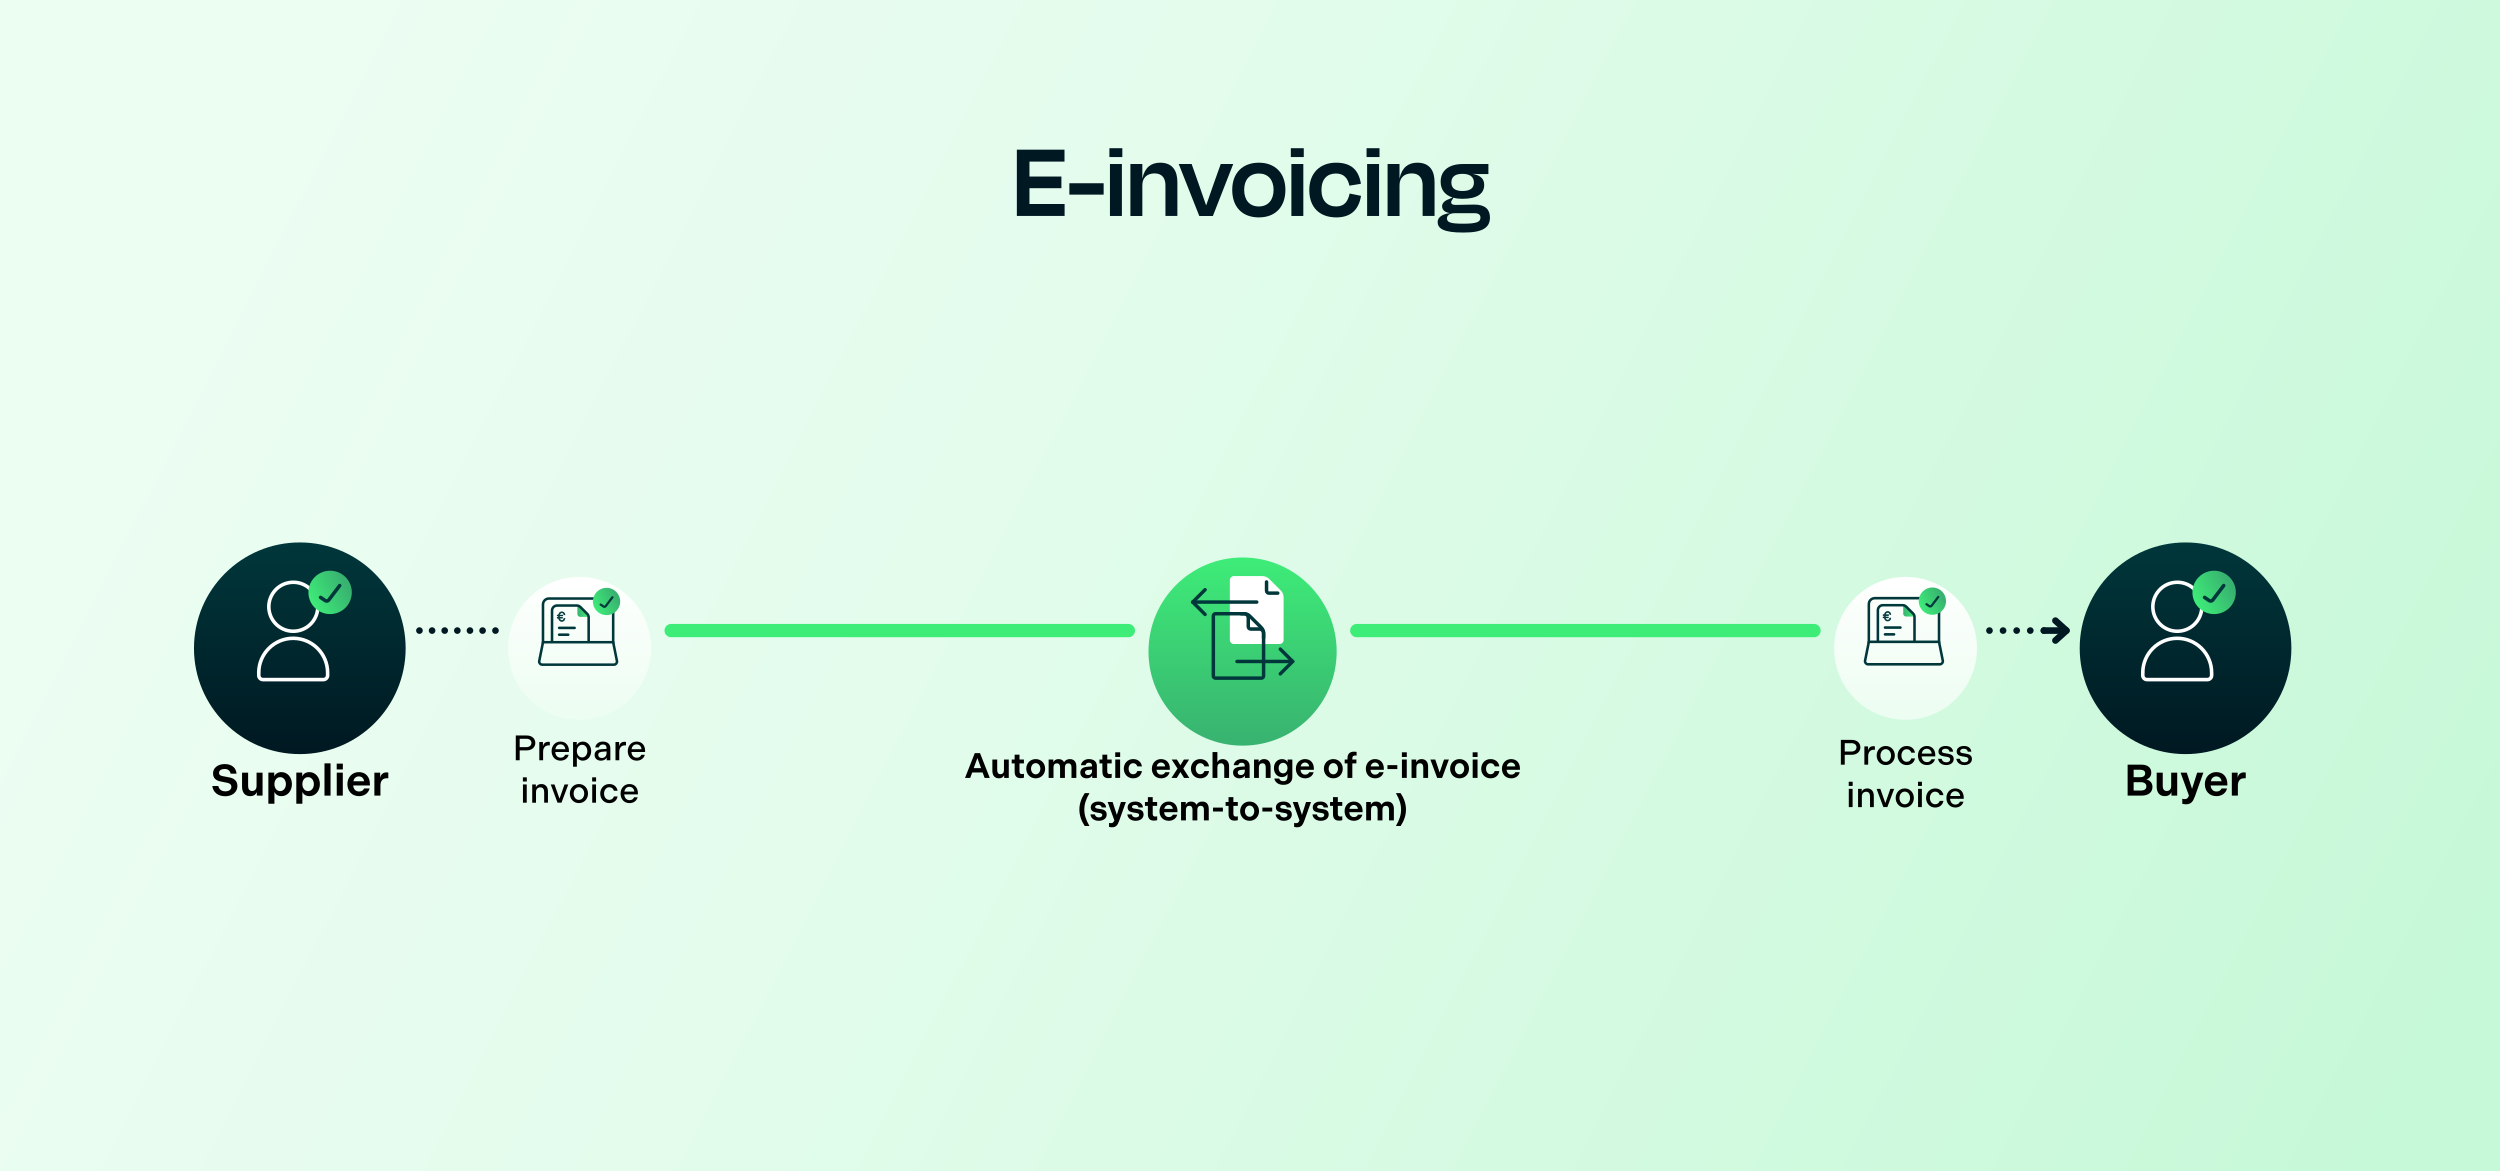 <?xml version="1.0" encoding="UTF-8"?>
<svg id="Layer_1" data-name="Layer 1" xmlns="http://www.w3.org/2000/svg" xmlns:xlink="http://www.w3.org/1999/xlink" viewBox="0 0 565.269 264.846">
  <defs>
    <style>
      .cls-1, .cls-2, .cls-3, .cls-4, .cls-5, .cls-6, .cls-7, .cls-8, .cls-9, .cls-10 {
        stroke-linecap: round;
      }

      .cls-1, .cls-2, .cls-3, .cls-4, .cls-5, .cls-6, .cls-7, .cls-8, .cls-10 {
        fill: none;
      }

      .cls-1, .cls-5 {
        stroke-width: .806px;
      }

      .cls-1, .cls-6, .cls-7, .cls-8, .cls-9 {
        stroke: #00373b;
      }

      .cls-11 {
        fill: url(#linear-gradient);
      }

      .cls-11, .cls-12, .cls-13, .cls-14, .cls-15, .cls-16, .cls-17, .cls-18, .cls-19, .cls-20, .cls-21, .cls-22, .cls-23, .cls-24, .cls-25 {
        stroke-width: 0px;
      }

      .cls-2 {
        stroke-dasharray: 0 0 .01 3.067;
      }

      .cls-2, .cls-3, .cls-4, .cls-6, .cls-9, .cls-10 {
        stroke-linejoin: round;
      }

      .cls-2, .cls-4, .cls-10 {
        stroke: #001821;
        stroke-width: 1.5px;
      }

      .cls-3 {
        stroke: #3eec78;
        stroke-width: 3px;
      }

      .cls-4 {
        stroke-dasharray: 0 0 0 2.855;
      }

      .cls-12 {
        fill: url(#Fill_Gradient);
      }

      .cls-13 {
        fill: url(#Fill_Gradient-2);
      }

      .cls-14 {
        fill: url(#Fill_Gradient-5);
      }

      .cls-15 {
        fill: url(#Fill_Gradient-6);
      }

      .cls-16 {
        fill: url(#Fill_Gradient-4);
      }

      .cls-17 {
        fill: url(#Fill_Gradient-3);
      }

      .cls-18 {
        fill: #000;
      }

      .cls-19 {
        fill: url(#linear-gradient-5);
        filter: url(#drop-shadow-42);
      }

      .cls-20 {
        fill: url(#linear-gradient-6);
        filter: url(#drop-shadow-43);
      }

      .cls-21 {
        fill: url(#linear-gradient-4);
        filter: url(#drop-shadow-23);
      }

      .cls-22 {
        fill: url(#linear-gradient-3);
        filter: url(#drop-shadow-22);
      }

      .cls-23 {
        fill: url(#linear-gradient-2);
        filter: url(#drop-shadow-21);
      }

      .cls-5 {
        stroke: #fff;
      }

      .cls-6 {
        stroke-width: .788px;
      }

      .cls-7 {
        stroke-width: .581px;
      }

      .cls-8 {
        stroke-width: .509px;
      }

      .cls-9 {
        fill: #00373b;
        stroke-width: .155px;
      }

      .cls-24 {
        fill: #fff;
      }

      .cls-25 {
        fill: #001821;
      }
    </style>
    <linearGradient id="linear-gradient" x1="68.298" y1="22.352" x2="547.732" y2="268.563" gradientUnits="userSpaceOnUse">
      <stop offset="0" stop-color="#ecfdf2"/>
      <stop offset=".334" stop-color="#e3fcec"/>
      <stop offset=".869" stop-color="#cbf9db"/>
      <stop offset="1" stop-color="#c5f9d7"/>
    </linearGradient>
    <linearGradient id="linear-gradient-2" x1="430.859" y1="126.848" x2="430.859" y2="159.154" gradientUnits="userSpaceOnUse">
      <stop offset="0" stop-color="#fff"/>
      <stop offset="1" stop-color="#ecfdf1"/>
    </linearGradient>
    <filter id="drop-shadow-21" filterUnits="userSpaceOnUse">
      <feOffset dx="0" dy="3.6"/>
      <feGaussianBlur result="blur" stdDeviation="3.6"/>
      <feFlood flood-color="#327f53" flood-opacity=".3"/>
      <feComposite in2="blur" operator="in"/>
      <feComposite in="SourceGraphic"/>
    </filter>
    <linearGradient id="linear-gradient-3" x1="131.054" x2="131.054" xlink:href="#linear-gradient-2"/>
    <filter id="drop-shadow-22" filterUnits="userSpaceOnUse">
      <feOffset dx="0" dy="3.6"/>
      <feGaussianBlur result="blur-2" stdDeviation="3.6"/>
      <feFlood flood-color="#327f53" flood-opacity=".3"/>
      <feComposite in2="blur-2" operator="in"/>
      <feComposite in="SourceGraphic"/>
    </filter>
    <linearGradient id="Fill_Gradient" data-name="Fill Gradient" x1="130.553" y1="138.22" x2="133.063" y2="138.22" gradientUnits="userSpaceOnUse">
      <stop offset="0" stop-color="#38b270"/>
      <stop offset="1" stop-color="#3eec78"/>
    </linearGradient>
    <linearGradient id="Fill_Gradient-2" data-name="Fill Gradient" x1="139.445" y1="-3239.851" x2="134.37" y2="-3242.579" gradientTransform="translate(0 -3105.09) scale(1 -1)" xlink:href="#Fill_Gradient"/>
    <linearGradient id="linear-gradient-4" x1="280.956" y1="121.304" x2="280.956" y2="163.854" gradientUnits="userSpaceOnUse">
      <stop offset="0" stop-color="#3eec78"/>
      <stop offset="1" stop-color="#38b270"/>
    </linearGradient>
    <filter id="drop-shadow-23" filterUnits="userSpaceOnUse">
      <feOffset dx="0" dy="4.742"/>
      <feGaussianBlur result="blur-3" stdDeviation="4.742"/>
      <feFlood flood-color="#327f53" flood-opacity=".3"/>
      <feComposite in2="blur-3" operator="in"/>
      <feComposite in="SourceGraphic"/>
    </filter>
    <linearGradient id="Fill_Gradient-3" data-name="Fill Gradient" x1="430.337" y1="138.141" x2="432.846" y2="138.141" xlink:href="#Fill_Gradient"/>
    <linearGradient id="Fill_Gradient-4" data-name="Fill Gradient" x1="439.228" y1="-3239.771" x2="434.154" y2="-3242.499" gradientTransform="translate(0 -3105.09) scale(1 -1)" xlink:href="#Fill_Gradient"/>
    <linearGradient id="linear-gradient-5" x1="67.79" y1="118.649" x2="67.79" y2="166.509" gradientUnits="userSpaceOnUse">
      <stop offset="0" stop-color="#00373b"/>
      <stop offset="1" stop-color="#001821"/>
    </linearGradient>
    <filter id="drop-shadow-42" filterUnits="userSpaceOnUse">
      <feOffset dx="0" dy="4"/>
      <feGaussianBlur result="blur-4" stdDeviation="4"/>
      <feFlood flood-color="#327f53" flood-opacity=".4"/>
      <feComposite in2="blur-4" operator="in"/>
      <feComposite in="SourceGraphic"/>
    </filter>
    <linearGradient id="linear-gradient-6" x1="494.168" x2="494.168" xlink:href="#linear-gradient-5"/>
    <filter id="drop-shadow-43" filterUnits="userSpaceOnUse">
      <feOffset dx="0" dy="4"/>
      <feGaussianBlur result="blur-5" stdDeviation="4"/>
      <feFlood flood-color="#327f53" flood-opacity=".4"/>
      <feComposite in2="blur-5" operator="in"/>
      <feComposite in="SourceGraphic"/>
    </filter>
    <linearGradient id="Fill_Gradient-5" data-name="Fill Gradient" x1="504.286" y1="-3237.072" x2="496.234" y2="-3241.401" gradientTransform="translate(0 -3105.09) scale(1 -1)" xlink:href="#Fill_Gradient"/>
    <linearGradient id="Fill_Gradient-6" data-name="Fill Gradient" x1="78.296" y1="-3237.072" x2="70.244" y2="-3241.401" gradientTransform="translate(0 -3105.09) scale(1 -1)" xlink:href="#Fill_Gradient"/>
  </defs>
  <rect class="cls-11" width="565.269" height="264.846"/>
  <g>
    <path class="cls-25" d="M229.918,33.836h10.773v2.699h-7.923v3.374h7.223v2.649h-7.223v3.574h7.947v2.699h-10.797v-14.996Z"/>
    <path class="cls-25" d="M249.541,41.433v2.574h-7.748v-2.574h7.748Z"/>
    <path class="cls-25" d="M250.843,35.511v-2h2.924v2h-2.924ZM250.968,48.832v-11.747h2.699v11.747h-2.699Z"/>
    <path class="cls-25" d="M258.292,48.832h-2.699v-11.747h2.699v3.225h.025c.524-2.5,2.024-3.524,3.998-3.524,2.825,0,3.899,1.85,3.899,4.398v7.648h-2.699v-6.948c0-1.425-.625-2.675-2.449-2.675-1.725,0-2.774,1-2.774,2.675v6.948Z"/>
    <path class="cls-25" d="M271.167,48.832l-4.648-11.747h2.924l1.6,4.549c.55,1.574,1.15,3.249,1.649,4.749h.051c.524-1.5,1.1-3.175,1.649-4.749l1.624-4.549h2.824l-4.599,11.747h-3.074Z"/>
    <path class="cls-25" d="M278.617,42.933c0-3.874,2.399-6.148,6.023-6.148,3.6,0,5.999,2.274,5.999,6.148,0,3.849-2.274,6.224-5.999,6.224-3.773,0-6.023-2.375-6.023-6.224ZM281.317,42.908c0,2.274,1.175,3.774,3.3,3.774,2.149,0,3.349-1.5,3.349-3.774,0-2.249-1.249-3.674-3.324-3.674-2.1,0-3.324,1.425-3.324,3.674Z"/>
    <path class="cls-25" d="M291.867,35.511v-2h2.924v2h-2.924ZM291.992,48.832v-11.747h2.699v11.747h-2.699Z"/>
    <path class="cls-25" d="M302.065,39.234c-1.924,0-3.274,1.2-3.274,3.724,0,2.399,1.325,3.725,3.324,3.725,1.975,0,2.675-1.25,3.05-2.925l2.574.525c-.475,2.999-2.175,4.874-5.573,4.874-3.699,0-6.124-2.175-6.124-6.174,0-3.899,2.475-6.198,6.049-6.198,3.524,0,5.148,1.749,5.623,4.773l-2.599.425c-.351-1.649-1.225-2.749-3.05-2.749Z"/>
    <path class="cls-25" d="M308.992,35.511v-2h2.924v2h-2.924ZM309.117,48.832v-11.747h2.699v11.747h-2.699Z"/>
    <path class="cls-25" d="M316.442,48.832h-2.699v-11.747h2.699v3.225h.024c.525-2.5,2.025-3.524,4-3.524,2.824,0,3.898,1.85,3.898,4.398v7.648h-2.699v-6.948c0-1.425-.625-2.675-2.449-2.675-1.725,0-2.774,1-2.774,2.675v6.948Z"/>
    <path class="cls-25" d="M325.067,50.181c0-1,.975-1.774,2.8-1.999-1.15-.15-1.8-.7-1.8-1.575,0-.6.524-1.225,1.475-1.55l.899-.399c-1.749-.55-2.699-1.8-2.699-3.549,0-2.575,1.875-4.024,5.049-4.024h5.749v2.274h-1.524c-.575,0-1.15,0-1.975-.05v.024c1.449.275,2.549.9,2.549,2.475,0,2.074-1.725,3.149-4.924,3.149-.75,0-1.425-.075-2.024-.25l-.25.4c-.149.249-.274.399-.274.6,0,.449.324.625,1.024.625,1.399,0,2.899-.075,4.199-.075,2.499,0,3.549,1.1,3.549,2.924,0,2.2-1.524,3.425-5.974,3.399-4.573.025-5.849-.925-5.849-2.399ZM334.74,49.181c0-.524-.325-.975-1.3-.975h-4.499c-1.225,0-1.774.575-1.774,1.149,0,.9.7,1.226,3.699,1.226,3.199,0,3.874-.45,3.874-1.4ZM328.167,41.259c0,1.175.675,1.925,2.524,1.925s2.574-.725,2.574-1.925c0-1.225-.85-1.949-2.6-1.949-1.8,0-2.499.774-2.499,1.949Z"/>
  </g>
  <line class="cls-3" x1="151.753" y1="142.579" x2="255.136" y2="142.579"/>
  <line class="cls-3" x1="306.777" y1="142.579" x2="410.16" y2="142.579"/>
  <circle class="cls-23" cx="430.859" cy="143" r="16.153"/>
  <circle class="cls-22" cx="131.054" cy="143" r="16.153"/>
  <g>
    <g>
      <path class="cls-7" d="M137.238,135.331h.055c.746,0,1.351.605,1.351,1.351v8.524h-15.869v-8.524c0-.746.605-1.351,1.351-1.351h13.112Z"/>
      <path class="cls-7" d="M138.644,145.206l.852,4.253c.085.426-.24.824-.675.824h-8.375s.527,0,.527,0h-8.375c-.434,0-.76-.398-.675-.824l.852-4.253"/>
    </g>
    <path class="cls-12" d="M131.189,139.484c-.35,0-.636-.285-.636-.636v-1.705c0-.103.084-.188.187-.188h.07l.064.056,2.134,2.152c.053.053.069.134.04.204-.029.07-.097.116-.173.116h-1.686Z"/>
    <path class="cls-7" d="M124.817,145.092v-7.031c0-.631.511-1.142,1.142-1.142h4.465c.299,0,.586.119.798.331l1.548,1.548c.212.212.331.499.331.798v5.497"/>
    <line class="cls-7" x1="126.427" y1="143.514" x2="128.481" y2="143.514"/>
    <line class="cls-7" x1="126.427" y1="141.973" x2="129.923" y2="141.973"/>
    <g>
      <path class="cls-13" d="M139.328,133.812c1.207,1.207,1.207,3.165,0,4.372-1.207,1.207-3.165,1.207-4.372,0-1.207-1.207-1.207-3.165,0-4.372,1.207-1.207,3.165-1.207,4.372,0Z"/>
      <path class="cls-8" d="M135.811,136.696l.655.446c.155.105.365.071.479-.078l1.528-2.016"/>
    </g>
    <path class="cls-9" d="M125.999,139.595h.265c-.006-.056-.009-.113-.009-.172s.003-.116.009-.172h-.265v-.167h.289c.083-.428.333-.744.753-.744.39,0,.643.303.705.669h-.217c-.056-.25-.208-.482-.491-.482-.288,0-.461.229-.526.556h.735l-.018.167h-.741c-.003.057-.006.113-.006.172s.003.116.006.172h.699l-.018.167h-.657c.065.327.238.556.526.556.283,0,.434-.232.491-.482h.217c-.062.366-.315.669-.705.669-.419,0-.669-.315-.753-.744h-.289v-.167Z"/>
  </g>
  <g>
    <path class="cls-18" d="M220.403,170.295h1.191l2.199,5.597h-1.168l-.447-1.231h-2.358l-.448,1.231h-1.176l2.207-5.597ZM221.826,173.684l-.832-2.286-.831,2.286h1.663Z"/>
    <path class="cls-18" d="M224.38,171.734h1.096v2.406c0,.527.208.911.728.911.504,0,.8-.344.8-.911v-2.406h1.087v4.157h-1.039v-.632c-.185.432-.576.728-1.191.728-.983,0-1.48-.688-1.48-1.711v-2.542Z"/>
    <path class="cls-18" d="M229.42,174.484v-1.871h-.664v-.879h.664v-1.096h1.095v1.096h1v.879h-1v1.839c0,.368.185.576.552.576.192,0,.352-.032.456-.072v.888c-.168.064-.464.103-.768.103-.88,0-1.335-.495-1.335-1.463Z"/>
    <path class="cls-18" d="M232.044,173.812c0-1.207.879-2.175,2.135-2.175,1.255,0,2.135.968,2.135,2.175,0,1.208-.88,2.175-2.135,2.175-1.256,0-2.135-.967-2.135-2.175ZM235.233,173.812c0-.632-.384-1.263-1.055-1.263-.672,0-1.056.631-1.056,1.263s.384,1.272,1.056,1.272c.671,0,1.055-.64,1.055-1.272Z"/>
    <path class="cls-18" d="M237.107,171.734h1.056v.655c.184-.448.552-.752,1.183-.752.64,0,1.04.28,1.248.728.239-.432.64-.728,1.31-.728.976,0,1.464.656,1.464,1.655v2.599h-1.096v-2.431c0-.527-.24-.863-.728-.863s-.76.319-.76.888v2.406h-1.095v-2.431c0-.527-.232-.863-.729-.863-.487,0-.759.319-.759.888v2.406h-1.096v-4.157Z"/>
    <path class="cls-18" d="M245.914,173.365l1.008-.08v-.152c0-.415-.231-.68-.712-.68-.44,0-.711.248-.759.568h-1.04c.128-.824.815-1.384,1.799-1.384,1.176,0,1.8.624,1.8,1.567v2.687h-1.056v-.567c-.16.359-.616.663-1.239.663-.88,0-1.447-.512-1.447-1.303,0-.815.567-1.239,1.647-1.319ZM246.011,175.244c.56,0,.911-.352.911-.951v-.28l-.791.064c-.496.04-.808.185-.808.576,0,.352.247.592.688.592Z"/>
    <path class="cls-18" d="M249.26,174.484v-1.871h-.664v-.879h.664v-1.096h1.095v1.096h1v.879h-1v1.839c0,.368.185.576.552.576.192,0,.352-.032.456-.072v.888c-.168.064-.464.103-.768.103-.88,0-1.335-.495-1.335-1.463Z"/>
    <path class="cls-18" d="M252.163,170.102h1.111v1.056h-1.111v-1.056ZM252.171,171.734h1.096v4.157h-1.096v-4.157Z"/>
    <path class="cls-18" d="M256.218,171.637c1.12,0,1.848.696,1.976,1.647h-1.048c-.12-.408-.416-.72-.919-.72-.672,0-1.04.592-1.04,1.247,0,.656.368,1.256,1.04,1.256.503,0,.799-.32.919-.728h1.048c-.128.951-.856,1.647-1.976,1.647-1.295,0-2.118-.999-2.118-2.175,0-1.175.823-2.175,2.118-2.175Z"/>
    <path class="cls-18" d="M262.507,171.637c1.318,0,2.007.943,2.007,2.151v.264h-3.022c.04.623.415,1.096,1.055,1.096.512,0,.784-.24.92-.552h.991c-.191.823-.935,1.391-1.902,1.391-1.336,0-2.111-.951-2.111-2.175,0-1.215.848-2.175,2.063-2.175ZM263.466,173.293c-.072-.519-.416-.88-.959-.88-.536,0-.888.376-.984.88h1.943Z"/>
    <path class="cls-18" d="M266.242,173.772l-1.319-2.038h1.176l.8,1.295.791-1.295h1.176l-1.312,2.038,1.359,2.119h-1.191l-.823-1.327-.824,1.327h-1.19l1.358-2.119Z"/>
    <path class="cls-18" d="M271.395,171.637c1.119,0,1.847.696,1.975,1.647h-1.047c-.12-.408-.416-.72-.92-.72-.672,0-1.039.592-1.039,1.247,0,.656.367,1.256,1.039,1.256.504,0,.8-.32.92-.728h1.047c-.128.951-.856,1.647-1.975,1.647-1.296,0-2.119-.999-2.119-2.175,0-1.175.823-2.175,2.119-2.175Z"/>
    <path class="cls-18" d="M274.163,170.054h1.096v2.303c.168-.44.575-.72,1.159-.72.983,0,1.487.68,1.487,1.703v2.551h-1.096v-2.406c0-.52-.224-.904-.743-.904-.504,0-.808.336-.808.912v2.398h-1.096v-5.837Z"/>
    <path class="cls-18" d="M280.45,173.365l1.008-.08v-.152c0-.415-.232-.68-.712-.68-.44,0-.712.248-.76.568h-1.039c.128-.824.815-1.384,1.799-1.384,1.176,0,1.799.624,1.799,1.567v2.687h-1.055v-.567c-.16.359-.616.663-1.239.663-.88,0-1.447-.512-1.447-1.303,0-.815.567-1.239,1.647-1.319ZM280.546,175.244c.56,0,.912-.352.912-.951v-.28l-.792.064c-.495.04-.808.185-.808.576,0,.352.248.592.688.592Z"/>
    <path class="cls-18" d="M283.547,171.734h1.056v.639c.191-.447.575-.735,1.199-.735.983,0,1.487.688,1.487,1.711v2.543h-1.096v-2.398c0-.528-.224-.912-.743-.912-.504,0-.808.344-.808.912v2.398h-1.096v-4.157Z"/>
    <path class="cls-18" d="M289.891,171.637c.615,0,1.071.312,1.247.735v-.639h1.071v3.926c0,1.167-.8,1.799-2.015,1.799-1.111,0-1.887-.536-2.063-1.424h1.112c.096.36.423.6.919.6.688,0,.951-.375.951-1.111v-.567c-.136.408-.607.752-1.223.752-1.088,0-1.848-.848-1.848-2.031,0-1.191.76-2.039,1.848-2.039ZM290.13,174.86c.568,0,.983-.472.983-1.184,0-.72-.424-1.184-.983-1.184-.631,0-1.016.496-1.016,1.184,0,.672.393,1.184,1.016,1.184Z"/>
    <path class="cls-18" d="M295.067,171.637c1.319,0,2.007.943,2.007,2.151v.264h-3.022c.04.623.416,1.096,1.056,1.096.512,0,.783-.24.919-.552h.991c-.191.823-.935,1.391-1.902,1.391-1.335,0-2.111-.951-2.111-2.175,0-1.215.848-2.175,2.063-2.175ZM296.026,173.293c-.071-.519-.415-.88-.959-.88-.536,0-.888.376-.983.88h1.942Z"/>
    <path class="cls-18" d="M299.339,173.812c0-1.207.88-2.175,2.135-2.175,1.256,0,2.135.968,2.135,2.175,0,1.208-.879,2.175-2.135,2.175-1.255,0-2.135-.967-2.135-2.175ZM302.529,173.812c0-.632-.384-1.263-1.056-1.263-.671,0-1.055.631-1.055,1.263s.384,1.272,1.055,1.272c.672,0,1.056-.64,1.056-1.272Z"/>
    <path class="cls-18" d="M304.675,172.613h-.632v-.879h.632v-.265c0-.959.44-1.511,1.503-1.511.24,0,.448.023.56.048v.848c-.071-.017-.191-.032-.344-.032-.424,0-.623.224-.623.632v.28h.919v.879h-.919v3.278h-1.096v-3.278Z"/>
    <path class="cls-18" d="M310.89,171.637c1.319,0,2.007.943,2.007,2.151v.264h-3.022c.04.623.416,1.096,1.056,1.096.512,0,.783-.24.919-.552h.992c-.192.823-.935,1.391-1.903,1.391-1.335,0-2.111-.951-2.111-2.175,0-1.215.848-2.175,2.063-2.175ZM311.849,173.293c-.071-.519-.416-.88-.959-.88-.536,0-.888.376-.983.88h1.942Z"/>
    <path class="cls-18" d="M313.715,173.005h2.231v.888h-2.231v-.888Z"/>
    <path class="cls-18" d="M316.979,170.102h1.111v1.056h-1.111v-1.056ZM316.986,171.734h1.096v4.157h-1.096v-4.157Z"/>
    <path class="cls-18" d="M319.162,171.734h1.056v.639c.191-.447.575-.735,1.199-.735.983,0,1.487.688,1.487,1.711v2.543h-1.096v-2.398c0-.528-.224-.912-.743-.912-.504,0-.808.344-.808.912v2.398h-1.096v-4.157Z"/>
    <path class="cls-18" d="M323.419,171.734h1.103l.991,2.926.991-2.926h1.096l-1.527,4.157h-1.119l-1.535-4.157Z"/>
    <path class="cls-18" d="M327.882,173.812c0-1.207.88-2.175,2.135-2.175,1.256,0,2.135.968,2.135,2.175,0,1.208-.879,2.175-2.135,2.175-1.255,0-2.135-.967-2.135-2.175ZM331.072,173.812c0-.632-.384-1.263-1.056-1.263-.671,0-1.055.631-1.055,1.263s.384,1.272,1.055,1.272c.672,0,1.056-.64,1.056-1.272Z"/>
    <path class="cls-18" d="M332.979,170.102h1.111v1.056h-1.111v-1.056ZM332.986,171.734h1.096v4.157h-1.096v-4.157Z"/>
    <path class="cls-18" d="M337.033,171.637c1.119,0,1.847.696,1.975,1.647h-1.047c-.12-.408-.416-.72-.92-.72-.671,0-1.039.592-1.039,1.247,0,.656.368,1.256,1.039,1.256.504,0,.8-.32.92-.728h1.047c-.128.951-.856,1.647-1.975,1.647-1.295,0-2.119-.999-2.119-2.175,0-1.175.824-2.175,2.119-2.175Z"/>
    <path class="cls-18" d="M341.665,171.637c1.319,0,2.007.943,2.007,2.151v.264h-3.022c.04.623.416,1.096,1.056,1.096.512,0,.783-.24.919-.552h.992c-.192.823-.935,1.391-1.903,1.391-1.335,0-2.111-.951-2.111-2.175,0-1.215.848-2.175,2.063-2.175ZM342.624,173.293c-.071-.519-.416-.88-.959-.88-.536,0-.888.376-.983.88h1.942Z"/>
    <path class="cls-18" d="M245.271,179.335h1.063c-.823,1.431-1.167,2.534-1.167,3.718s.344,2.286,1.167,3.718h-1.063c-.76-1.136-1.216-2.398-1.216-3.718s.456-2.583,1.216-3.718Z"/>
    <path class="cls-18" d="M246.56,184.148h.999c.08.399.376.679.903.679.479,0,.775-.216.775-.535,0-.24-.159-.392-.552-.456l-.895-.151c-.775-.128-1.159-.48-1.159-1.144,0-.775.696-1.304,1.72-1.304s1.679.504,1.751,1.336h-1c-.056-.328-.288-.568-.751-.568-.433,0-.728.16-.728.448,0,.224.136.311.479.367l.903.144c.831.128,1.231.519,1.231,1.215,0,.872-.775,1.407-1.775,1.407-1.063,0-1.783-.535-1.902-1.438Z"/>
    <path class="cls-18" d="M250.759,186.963v-.912c.137.056.296.072.456.072.424,0,.592-.232.72-.592l.024-.056-1.512-4.142h1.119l.96,2.926.928-2.926h1.119l-1.48,4.157-.056.144c-.344.943-.688,1.424-1.631,1.424-.24,0-.44-.032-.648-.096Z"/>
    <path class="cls-18" d="M254.896,184.148h.999c.08.399.376.679.903.679.479,0,.775-.216.775-.535,0-.24-.159-.392-.552-.456l-.895-.151c-.775-.128-1.159-.48-1.159-1.144,0-.775.696-1.304,1.72-1.304s1.679.504,1.751,1.336h-1c-.056-.328-.288-.568-.751-.568-.433,0-.728.16-.728.448,0,.224.136.311.479.367l.903.144c.831.128,1.231.519,1.231,1.215,0,.872-.775,1.407-1.775,1.407-1.063,0-1.783-.535-1.902-1.438Z"/>
    <path class="cls-18" d="M259.543,184.084v-1.871h-.664v-.879h.664v-1.096h1.096v1.096h.999v.879h-.999v1.839c0,.368.184.576.552.576.191,0,.352-.032.455-.072v.888c-.168.064-.464.103-.768.103-.879,0-1.335-.495-1.335-1.463Z"/>
    <path class="cls-18" d="M264.231,181.237c1.318,0,2.007.943,2.007,2.151v.264h-3.022c.04.623.415,1.096,1.055,1.096.512,0,.784-.24.92-.552h.991c-.191.823-.935,1.391-1.902,1.391-1.336,0-2.111-.951-2.111-2.175,0-1.215.848-2.175,2.063-2.175ZM265.19,182.892c-.072-.519-.416-.88-.959-.88-.536,0-.888.376-.984.88h1.943Z"/>
    <path class="cls-18" d="M267.047,181.334h1.056v.655c.185-.448.552-.752,1.184-.752.64,0,1.039.28,1.247.728.24-.432.64-.728,1.312-.728.976,0,1.463.656,1.463,1.655v2.599h-1.095v-2.431c0-.527-.24-.863-.728-.863-.488,0-.76.319-.76.888v2.406h-1.096v-2.431c0-.527-.231-.863-.728-.863-.487,0-.76.319-.76.888v2.406h-1.096v-4.157Z"/>
    <path class="cls-18" d="M274.272,182.604h2.231v.888h-2.231v-.888Z"/>
    <path class="cls-18" d="M277.783,184.084v-1.871h-.664v-.879h.664v-1.096h1.095v1.096h1v.879h-1v1.839c0,.368.185.576.552.576.192,0,.352-.032.456-.072v.888c-.168.064-.464.103-.768.103-.88,0-1.335-.495-1.335-1.463Z"/>
    <path class="cls-18" d="M280.407,183.412c0-1.207.88-2.175,2.135-2.175,1.256,0,2.135.968,2.135,2.175,0,1.208-.879,2.175-2.135,2.175-1.255,0-2.135-.967-2.135-2.175ZM283.598,183.412c0-.632-.384-1.263-1.056-1.263-.671,0-1.055.631-1.055,1.263s.384,1.272,1.055,1.272c.672,0,1.056-.64,1.056-1.272Z"/>
    <path class="cls-18" d="M285.431,182.604h2.231v.888h-2.231v-.888Z"/>
    <path class="cls-18" d="M288.415,184.148h.999c.08.399.376.679.903.679.48,0,.776-.216.776-.535,0-.24-.16-.392-.552-.456l-.895-.151c-.776-.128-1.159-.48-1.159-1.144,0-.775.695-1.304,1.719-1.304s1.679.504,1.751,1.336h-1c-.056-.328-.287-.568-.751-.568-.432,0-.728.16-.728.448,0,.224.136.311.479.367l.903.144c.832.128,1.231.519,1.231,1.215,0,.872-.775,1.407-1.775,1.407-1.062,0-1.782-.535-1.902-1.438Z"/>
    <path class="cls-18" d="M292.615,186.963v-.912c.136.056.296.072.456.072.424,0,.592-.232.72-.592l.023-.056-1.511-4.142h1.119l.96,2.926.927-2.926h1.12l-1.48,4.157-.056.144c-.344.943-.689,1.424-1.632,1.424-.239,0-.44-.032-.647-.096Z"/>
    <path class="cls-18" d="M296.751,184.148h.999c.08.399.376.679.903.679.48,0,.776-.216.776-.535,0-.24-.16-.392-.552-.456l-.895-.151c-.776-.128-1.159-.48-1.159-1.144,0-.775.695-1.304,1.719-1.304s1.679.504,1.751,1.336h-1c-.056-.328-.287-.568-.751-.568-.432,0-.728.16-.728.448,0,.224.136.311.479.367l.903.144c.832.128,1.231.519,1.231,1.215,0,.872-.775,1.407-1.775,1.407-1.062,0-1.782-.535-1.902-1.438Z"/>
    <path class="cls-18" d="M301.399,184.084v-1.871h-.664v-.879h.664v-1.096h1.095v1.096h1v.879h-1v1.839c0,.368.185.576.552.576.192,0,.352-.032.456-.072v.888c-.168.064-.464.103-.768.103-.88,0-1.335-.495-1.335-1.463Z"/>
    <path class="cls-18" d="M306.086,181.237c1.319,0,2.007.943,2.007,2.151v.264h-3.022c.04.623.416,1.096,1.056,1.096.512,0,.783-.24.919-.552h.991c-.191.823-.935,1.391-1.902,1.391-1.335,0-2.111-.951-2.111-2.175,0-1.215.848-2.175,2.063-2.175ZM307.045,182.892c-.071-.519-.415-.88-.959-.88-.536,0-.888.376-.983.88h1.942Z"/>
    <path class="cls-18" d="M308.903,181.334h1.056v.655c.184-.448.552-.752,1.184-.752.64,0,1.039.28,1.247.728.24-.432.64-.728,1.312-.728.976,0,1.463.656,1.463,1.655v2.599h-1.096v-2.431c0-.527-.239-.863-.728-.863-.487,0-.76.319-.76.888v2.406h-1.095v-2.431c0-.527-.232-.863-.728-.863-.488,0-.76.319-.76.888v2.406h-1.096v-4.157Z"/>
    <path class="cls-18" d="M316.687,186.77h-1.063c.823-1.432,1.167-2.534,1.167-3.718s-.344-2.287-1.167-3.718h1.063c.76,1.135,1.215,2.398,1.215,3.718s-.455,2.582-1.215,3.718Z"/>
  </g>
  <g>
    <path class="cls-18" d="M416.231,167.295h2.479c1.199,0,1.935.728,1.935,1.679,0,.96-.768,1.688-1.935,1.688h-1.6v2.231h-.88v-5.597ZM418.621,169.925c.736,0,1.144-.415,1.144-.959,0-.527-.407-.928-1.144-.928h-1.511v1.887h1.511Z"/>
    <path class="cls-18" d="M421.551,168.766h.815v.96c.137-.608.528-1.008,1.231-1.008.128,0,.248.008.328.032v.791c-.088-.016-.16-.016-.264-.016-.76,0-1.256.527-1.256,1.463v1.903h-.856v-4.126Z"/>
    <path class="cls-18" d="M424.327,170.829c0-1.191.856-2.159,2.055-2.159s2.055.968,2.055,2.159-.856,2.158-2.055,2.158-2.055-.967-2.055-2.158ZM427.581,170.829c0-.728-.448-1.44-1.199-1.44-.752,0-1.199.712-1.199,1.44s.447,1.431,1.199,1.431c.751,0,1.199-.703,1.199-1.431Z"/>
    <path class="cls-18" d="M431.11,168.67c1.056,0,1.728.647,1.879,1.511h-.831c-.144-.447-.479-.783-1.048-.783-.743,0-1.183.688-1.183,1.432,0,.743.44,1.423,1.183,1.423.568,0,.904-.328,1.048-.775h.831c-.151.863-.823,1.511-1.879,1.511-1.239,0-2.047-1.007-2.047-2.158s.808-2.159,2.047-2.159Z"/>
    <path class="cls-18" d="M435.653,168.67c1.279,0,1.927.928,1.927,2.079v.272h-3.086c.04.72.455,1.296,1.199,1.296.56,0,.871-.28,1.023-.648h.8c-.208.784-.903,1.319-1.823,1.319-1.287,0-2.031-.959-2.031-2.158,0-1.224.832-2.159,1.991-2.159ZM436.773,170.388c-.071-.631-.472-1.087-1.127-1.087-.64,0-1.031.479-1.128,1.087h2.255Z"/>
    <path class="cls-18" d="M438.215,171.572h.8c.096.464.432.792,1.047.792.56,0,.895-.273.895-.664,0-.296-.199-.479-.672-.56l-.847-.144c-.752-.128-1.136-.464-1.136-1.08,0-.751.664-1.247,1.631-1.247.983,0,1.607.496,1.68,1.295h-.8c-.065-.375-.336-.671-.88-.671-.512,0-.848.199-.848.552,0,.272.16.375.584.447l.863.144c.808.137,1.216.504,1.216,1.191,0,.832-.744,1.359-1.688,1.359-1.023,0-1.703-.535-1.847-1.415Z"/>
    <path class="cls-18" d="M442.335,171.572h.8c.096.464.432.792,1.047.792.56,0,.895-.273.895-.664,0-.296-.199-.479-.671-.56l-.848-.144c-.752-.128-1.136-.464-1.136-1.08,0-.751.664-1.247,1.631-1.247.983,0,1.607.496,1.68,1.295h-.8c-.065-.375-.336-.671-.88-.671-.512,0-.848.199-.848.552,0,.272.16.375.584.447l.863.144c.808.137,1.216.504,1.216,1.191,0,.832-.744,1.359-1.688,1.359-1.023,0-1.703-.535-1.847-1.415Z"/>
    <path class="cls-18" d="M418.011,176.759h.888v.943h-.888v-.943ZM418.027,178.365h.856v4.126h-.856v-4.126Z"/>
    <path class="cls-18" d="M420.123,178.365h.824v.664c.184-.464.607-.76,1.239-.76.976,0,1.495.68,1.495,1.703v2.519h-.856v-2.406c0-.632-.273-1.063-.864-1.063-.591,0-.983.399-.983,1.079v2.391h-.856v-4.126Z"/>
    <path class="cls-18" d="M424.308,178.365h.848l1.135,3.215,1.136-3.215h.856l-1.543,4.126h-.895l-1.535-4.126Z"/>
    <path class="cls-18" d="M428.627,180.429c0-1.191.856-2.159,2.055-2.159,1.2,0,2.056.968,2.056,2.159s-.856,2.158-2.056,2.158c-1.199,0-2.055-.967-2.055-2.158ZM431.882,180.429c0-.728-.448-1.44-1.2-1.44-.751,0-1.199.712-1.199,1.44s.448,1.431,1.199,1.431c.752,0,1.2-.703,1.2-1.431Z"/>
    <path class="cls-18" d="M433.675,176.759h.887v.943h-.887v-.943ZM433.69,178.365h.856v4.126h-.856v-4.126Z"/>
    <path class="cls-18" d="M437.546,178.269c1.056,0,1.728.647,1.879,1.511h-.831c-.144-.447-.479-.783-1.048-.783-.743,0-1.183.688-1.183,1.432,0,.743.44,1.423,1.183,1.423.568,0,.903-.328,1.048-.775h.831c-.151.863-.823,1.511-1.879,1.511-1.239,0-2.047-1.007-2.047-2.158s.808-2.159,2.047-2.159Z"/>
    <path class="cls-18" d="M442.09,178.269c1.279,0,1.927.928,1.927,2.079v.272h-3.086c.04.72.456,1.296,1.199,1.296.56,0,.871-.28,1.023-.648h.8c-.208.784-.904,1.319-1.823,1.319-1.287,0-2.031-.959-2.031-2.158,0-1.224.832-2.159,1.991-2.159ZM443.209,179.988c-.071-.631-.472-1.087-1.127-1.087-.64,0-1.031.479-1.128,1.087h2.255Z"/>
  </g>
  <circle class="cls-21" cx="280.956" cy="142.579" r="21.275"/>
  <g>
    <line class="cls-6" x1="279.699" y1="149.565" x2="292.281" y2="149.565"/>
    <g>
      <g>
        <g>
          <path class="cls-24" d="M278.972,145.617c-.493,0-.893-.401-.893-.893v-13.571c0-.493.401-.893.893-.893h6.471c.576,0,1.118.225,1.525.632l2.631,2.63c.407.407.632.949.632,1.525v9.677c0,.493-.401.893-.893.893h-10.365Z"/>
          <path class="cls-6" d="M288.906,134.115h-1.986c-.301,0-.545-.244-.545-.545v-1.986"/>
        </g>
        <g>
          <path class="cls-6" d="M274.343,139.265c0-.276.224-.499.499-.499h6.471c.468,0,.916.186,1.247.516l2.63,2.63c.331.331.516.779.516,1.247v9.677c0,.276-.224.499-.499.499h-10.365c-.276,0-.499-.224-.499-.499v-13.571Z"/>
          <path class="cls-6" d="M285.707,144.248v-1.089c0-.514-.417-.931-.931-.931h-1.986c-.301,0-.545-.244-.545-.545v-1.986c0-.514-.417-.931-.931-.931h-.666"/>
        </g>
      </g>
      <polyline class="cls-6" points="289.485 152.361 292.281 149.565 289.485 146.768"/>
      <polyline class="cls-6" points="272.474 133.339 269.678 136.136 272.474 138.932"/>
    </g>
    <line class="cls-6" x1="284.155" y1="136.136" x2="269.678" y2="136.136"/>
  </g>
  <g>
    <g>
      <path class="cls-7" d="M437.021,135.252h.055c.746,0,1.351.605,1.351,1.351v8.524h-15.869v-8.524c0-.746.605-1.351,1.351-1.351h13.112Z"/>
      <path class="cls-7" d="M438.428,145.127l.852,4.253c.085.426-.24.824-.675.824h-8.375s.527,0,.527,0h-8.375c-.434,0-.76-.398-.675-.824l.852-4.253"/>
    </g>
    <path class="cls-17" d="M430.972,139.405c-.35,0-.636-.285-.636-.636v-1.705c0-.103.084-.188.187-.188h.07l.064.056,2.134,2.152c.053.053.069.134.04.204-.029.07-.097.116-.173.116h-1.686Z"/>
    <path class="cls-7" d="M424.6,145.013v-7.031c0-.631.511-1.142,1.142-1.142h4.465c.299,0,.586.119.798.331l1.548,1.548c.212.212.331.499.331.798v5.497"/>
    <line class="cls-7" x1="426.21" y1="143.434" x2="428.264" y2="143.434"/>
    <line class="cls-7" x1="426.21" y1="141.894" x2="429.706" y2="141.894"/>
    <g>
      <path class="cls-16" d="M439.112,133.733c1.207,1.207,1.207,3.165,0,4.372-1.207,1.207-3.165,1.207-4.372,0-1.207-1.207-1.207-3.165,0-4.372,1.207-1.207,3.165-1.207,4.372,0Z"/>
      <path class="cls-8" d="M435.594,136.616l.655.446c.155.105.365.071.479-.078l1.528-2.016"/>
    </g>
    <path class="cls-9" d="M425.782,139.516h.265c-.006-.056-.009-.113-.009-.172s.003-.116.009-.172h-.265v-.167h.289c.083-.428.333-.744.753-.744.39,0,.643.303.705.669h-.217c-.056-.25-.208-.482-.491-.482-.288,0-.461.229-.526.556h.735l-.018.167h-.741c-.003.057-.006.113-.006.172s.003.116.006.172h.699l-.018.167h-.657c.065.327.238.556.526.556.283,0,.434-.232.491-.482h.217c-.062.366-.315.669-.705.669-.419,0-.669-.315-.753-.744h-.289v-.167Z"/>
  </g>
  <g>
    <path class="cls-18" d="M116.623,166.3h2.479c1.199,0,1.935.728,1.935,1.679,0,.96-.768,1.688-1.935,1.688h-1.6v2.231h-.88v-5.597ZM119.015,168.93c.735,0,1.143-.415,1.143-.959,0-.527-.407-.928-1.143-.928h-1.512v1.887h1.512Z"/>
    <path class="cls-18" d="M121.944,167.771h.815v.96c.136-.608.527-1.008,1.231-1.008.128,0,.248.008.328.032v.791c-.089-.016-.16-.016-.265-.016-.759,0-1.255.527-1.255,1.463v1.903h-.856v-4.126Z"/>
    <path class="cls-18" d="M126.711,167.675c1.279,0,1.927.928,1.927,2.079v.272h-3.086c.04.72.455,1.296,1.199,1.296.56,0,.871-.28,1.023-.648h.8c-.208.784-.904,1.319-1.823,1.319-1.287,0-2.031-.959-2.031-2.158,0-1.224.832-2.159,1.991-2.159ZM127.83,169.394c-.071-.631-.472-1.087-1.127-1.087-.64,0-1.032.479-1.128,1.087h2.255Z"/>
    <path class="cls-18" d="M130.407,167.771v.728c.199-.464.711-.823,1.375-.823,1.095,0,1.887.959,1.887,2.159,0,1.199-.792,2.158-1.887,2.158-.656,0-1.159-.359-1.352-.823v2.199h-.856v-5.598h.832ZM131.638,171.265c.712,0,1.168-.672,1.168-1.431,0-.76-.456-1.432-1.168-1.432-.711,0-1.207.647-1.207,1.432,0,.783.496,1.431,1.207,1.431Z"/>
    <path class="cls-18" d="M135.991,169.401l1.159-.079v-.152c0-.519-.279-.84-.839-.84-.512,0-.824.288-.888.664h-.832c.128-.783.768-1.319,1.711-1.319,1.111,0,1.703.607,1.703,1.527v2.694h-.831v-.615c-.16.392-.624.711-1.279.711-.888,0-1.455-.519-1.455-1.295,0-.784.543-1.224,1.551-1.296ZM136.087,171.385c.624,0,1.063-.416,1.063-1.136v-.344l-.935.065c-.6.04-.943.256-.943.703,0,.424.28.712.815.712Z"/>
    <path class="cls-18" d="M139.168,167.771h.815v.96c.136-.608.528-1.008,1.231-1.008.128,0,.248.008.328.032v.791c-.088-.016-.16-.016-.264-.016-.76,0-1.256.527-1.256,1.463v1.903h-.856v-4.126Z"/>
    <path class="cls-18" d="M143.935,167.675c1.279,0,1.927.928,1.927,2.079v.272h-3.086c.04.72.455,1.296,1.199,1.296.56,0,.871-.28,1.023-.648h.8c-.208.784-.903,1.319-1.823,1.319-1.287,0-2.031-.959-2.031-2.158,0-1.224.832-2.159,1.991-2.159ZM145.054,169.394c-.071-.631-.472-1.087-1.127-1.087-.64,0-1.031.479-1.128,1.087h2.255Z"/>
    <path class="cls-18" d="M118.228,175.764h.888v.943h-.888v-.943ZM118.243,177.37h.856v4.126h-.856v-4.126Z"/>
    <path class="cls-18" d="M120.34,177.37h.823v.664c.184-.464.607-.76,1.239-.76.976,0,1.495.68,1.495,1.703v2.519h-.856v-2.406c0-.632-.272-1.063-.863-1.063s-.983.399-.983,1.079v2.391h-.856v-4.126Z"/>
    <path class="cls-18" d="M124.524,177.37h.848l1.136,3.215,1.136-3.215h.856l-1.544,4.126h-.895l-1.535-4.126Z"/>
    <path class="cls-18" d="M128.844,179.434c0-1.191.856-2.159,2.055-2.159,1.2,0,2.056.968,2.056,2.159s-.856,2.158-2.056,2.158c-1.199,0-2.055-.967-2.055-2.158ZM132.099,179.434c0-.728-.448-1.44-1.2-1.44-.751,0-1.199.712-1.199,1.44s.448,1.431,1.199,1.431c.752,0,1.2-.703,1.2-1.431Z"/>
    <path class="cls-18" d="M133.892,175.764h.887v.943h-.887v-.943ZM133.907,177.37h.856v4.126h-.856v-4.126Z"/>
    <path class="cls-18" d="M137.763,177.275c1.056,0,1.728.647,1.879,1.511h-.831c-.144-.447-.479-.783-1.048-.783-.743,0-1.183.688-1.183,1.432,0,.743.44,1.423,1.183,1.423.568,0,.903-.328,1.048-.775h.831c-.151.863-.823,1.511-1.879,1.511-1.239,0-2.047-1.007-2.047-2.158s.808-2.159,2.047-2.159Z"/>
    <path class="cls-18" d="M142.307,177.275c1.279,0,1.927.928,1.927,2.079v.272h-3.086c.04.72.456,1.296,1.199,1.296.56,0,.871-.28,1.023-.648h.8c-.208.784-.904,1.319-1.823,1.319-1.287,0-2.031-.959-2.031-2.158,0-1.224.832-2.159,1.991-2.159ZM143.426,178.993c-.071-.631-.472-1.087-1.127-1.087-.64,0-1.031.479-1.128,1.087h2.255Z"/>
  </g>
  <g>
    <path class="cls-18" d="M48.001,177.718h1.358c.16.71.67,1.209,1.59,1.209.859,0,1.369-.42,1.369-1.039,0-.47-.3-.76-.93-.89l-1.489-.3c-1.119-.22-1.728-.779-1.728-1.859,0-1.209,1.089-2.078,2.648-2.078,1.559,0,2.559.829,2.668,2.169h-1.349c-.12-.62-.56-1.06-1.33-1.06s-1.279.31-1.279.879c0,.41.221.62.769.73l1.569.3c1.17.221,1.81.89,1.81,1.949,0,1.369-1.16,2.309-2.749,2.309-1.669,0-2.738-.909-2.928-2.318Z"/>
    <path class="cls-18" d="M54.731,174.699h1.369v3.009c0,.659.26,1.139.909,1.139.63,0,1-.43,1-1.139v-3.009h1.359v5.197h-1.3v-.79c-.23.54-.72.91-1.489.91-1.23,0-1.849-.859-1.849-2.139v-3.179Z"/>
    <path class="cls-18" d="M62.01,174.699v.819c.26-.539.819-.94,1.619-.94,1.389,0,2.378,1.199,2.378,2.719s-.98,2.719-2.368,2.719c-.79,0-1.34-.4-1.589-.94v2.658h-1.37v-7.036h1.33ZM63.349,178.877c.8,0,1.299-.76,1.299-1.579s-.499-1.579-1.299-1.579c-.779,0-1.299.69-1.299,1.579s.519,1.579,1.299,1.579Z"/>
    <path class="cls-18" d="M68.329,174.699v.819c.26-.539.82-.94,1.619-.94,1.39,0,2.379,1.199,2.379,2.719s-.98,2.719-2.368,2.719c-.79,0-1.34-.4-1.59-.94v2.658h-1.369v-7.036h1.329ZM69.669,178.877c.8,0,1.299-.76,1.299-1.579s-.499-1.579-1.299-1.579c-.779,0-1.3.69-1.3,1.579s.52,1.579,1.3,1.579Z"/>
    <path class="cls-18" d="M73.369,172.601h1.37v7.296h-1.37v-7.296Z"/>
    <path class="cls-18" d="M76.13,172.66h1.39v1.319h-1.39v-1.319ZM76.14,174.699h1.37v5.197h-1.37v-5.197Z"/>
    <path class="cls-18" d="M81.128,174.579c1.649,0,2.509,1.18,2.509,2.688v.33h-3.777c.05.779.519,1.369,1.319,1.369.64,0,.98-.3,1.149-.69h1.239c-.24,1.029-1.17,1.739-2.379,1.739-1.669,0-2.639-1.19-2.639-2.719,0-1.52,1.06-2.719,2.578-2.719ZM82.328,176.649c-.091-.649-.52-1.1-1.2-1.1-.669,0-1.109.47-1.228,1.1h2.429Z"/>
    <path class="cls-18" d="M84.65,174.699h1.31v1.17c.149-.731.619-1.23,1.44-1.23.149,0,.3.01.399.04v1.299c-.1-.01-.2-.01-.33-.01-.919,0-1.449.569-1.449,1.619v2.309h-1.369v-5.197Z"/>
  </g>
  <g>
    <path class="cls-18" d="M481.073,172.9h3.188c1.359,0,2.159.71,2.159,1.779,0,.769-.359,1.299-1.119,1.568.879.17,1.389.85,1.389,1.68,0,1.23-.94,1.969-2.458,1.969h-3.158v-6.996ZM483.972,175.729c.659,0,1.069-.34,1.069-.879,0-.48-.37-.8-1.06-.8h-1.55v1.679h1.54ZM484.131,178.747c.71,0,1.18-.319,1.18-.94,0-.569-.43-.94-1.199-.94h-1.68v1.879h1.699Z"/>
    <path class="cls-18" d="M487.643,174.699h1.369v3.009c0,.659.261,1.139.91,1.139.629,0,.999-.43.999-1.139v-3.009h1.359v5.197h-1.3v-.79c-.23.54-.719.91-1.488.91-1.23,0-1.85-.859-1.85-2.139v-3.179Z"/>
    <path class="cls-18" d="M493.433,181.736v-1.14c.17.07.37.091.57.091.529,0,.739-.29.899-.74l.03-.069-1.89-5.178h1.399l1.199,3.658,1.159-3.658h1.399l-1.849,5.197-.07.18c-.43,1.18-.859,1.779-2.039,1.779-.3,0-.549-.04-.81-.12Z"/>
    <path class="cls-18" d="M501.111,174.579c1.649,0,2.509,1.18,2.509,2.688v.33h-3.777c.05.779.519,1.369,1.319,1.369.64,0,.98-.3,1.149-.69h1.239c-.24,1.029-1.17,1.739-2.379,1.739-1.669,0-2.639-1.19-2.639-2.719,0-1.52,1.06-2.719,2.578-2.719ZM502.312,176.649c-.091-.649-.52-1.1-1.2-1.1-.669,0-1.109.47-1.228,1.1h2.429Z"/>
    <path class="cls-18" d="M504.632,174.699h1.31v1.17c.149-.731.619-1.23,1.44-1.23.149,0,.3.01.399.04v1.299c-.1-.01-.2-.01-.33-.01-.919,0-1.449.569-1.449,1.619v2.309h-1.369v-5.197Z"/>
  </g>
  <g>
    <line class="cls-10" x1="94.84" y1="142.579" x2="94.84" y2="142.579"/>
    <line class="cls-4" x1="97.695" y1="142.579" x2="110.59" y2="142.579"/>
    <line class="cls-10" x1="112.028" y1="142.579" x2="112.028" y2="142.579"/>
  </g>
  <circle class="cls-19" cx="67.79" cy="142.579" r="23.93"/>
  <circle class="cls-20" cx="494.168" cy="142.579" r="23.93"/>
  <g>
    <path class="cls-5" d="M497.775,136.306c.49,3.018-1.56,5.862-4.578,6.352-3.018.49-5.862-1.56-6.352-4.578-.49-3.018,1.56-5.862,4.578-6.352,3.018-.49,5.862,1.56,6.352,4.578Z"/>
    <path class="cls-5" d="M484.498,152.109c0-4.3,3.486-7.785,7.785-7.785s7.785,3.486,7.785,7.785v.593c0,.532-.431.964-.964.964h-13.643c-.532,0-.964-.431-.964-.964v-.593Z"/>
    <path class="cls-14" d="M504.101,130.477c1.916,1.916,1.916,5.022,0,6.938-1.916,1.916-5.022,1.916-6.938,0-1.916-1.916-1.916-5.022,0-6.938,1.916-1.916,5.022-1.916,6.938,0Z"/>
    <path class="cls-1" d="M498.471,135.078l1.064.724c.252.171.593.115.777-.127l2.481-3.272"/>
  </g>
  <g>
    <path class="cls-5" d="M71.785,136.306c.49,3.018-1.56,5.862-4.578,6.352-3.018.49-5.862-1.56-6.352-4.578-.49-3.018,1.56-5.862,4.578-6.352,3.018-.49,5.862,1.56,6.352,4.578Z"/>
    <path class="cls-5" d="M58.508,152.109c0-4.3,3.486-7.785,7.785-7.785s7.785,3.486,7.785,7.785v.593c0,.532-.431.964-.964.964h-13.643c-.532,0-.964-.431-.964-.964v-.593Z"/>
    <path class="cls-15" d="M78.112,130.477c1.916,1.916,1.916,5.022,0,6.938-1.916,1.916-5.022,1.916-6.938,0-1.916-1.916-1.916-5.022,0-6.938,1.916-1.916,5.022-1.916,6.938,0Z"/>
    <path class="cls-1" d="M72.482,135.078l1.064.724c.252.171.593.115.777-.127l2.481-3.272"/>
  </g>
  <polyline class="cls-10" points="464.749 144.822 467.225 142.579 464.749 140.335"/>
  <g>
    <line class="cls-10" x1="449.835" y1="142.579" x2="449.835" y2="142.579"/>
    <line class="cls-2" x1="452.901" y1="142.579" x2="460.599" y2="142.579"/>
    <line class="cls-10" x1="462.142" y1="142.579" x2="462.142" y2="142.579"/>
  </g>
  <line class="cls-10" x1="462.142" y1="142.579" x2="467.225" y2="142.579"/>
</svg>